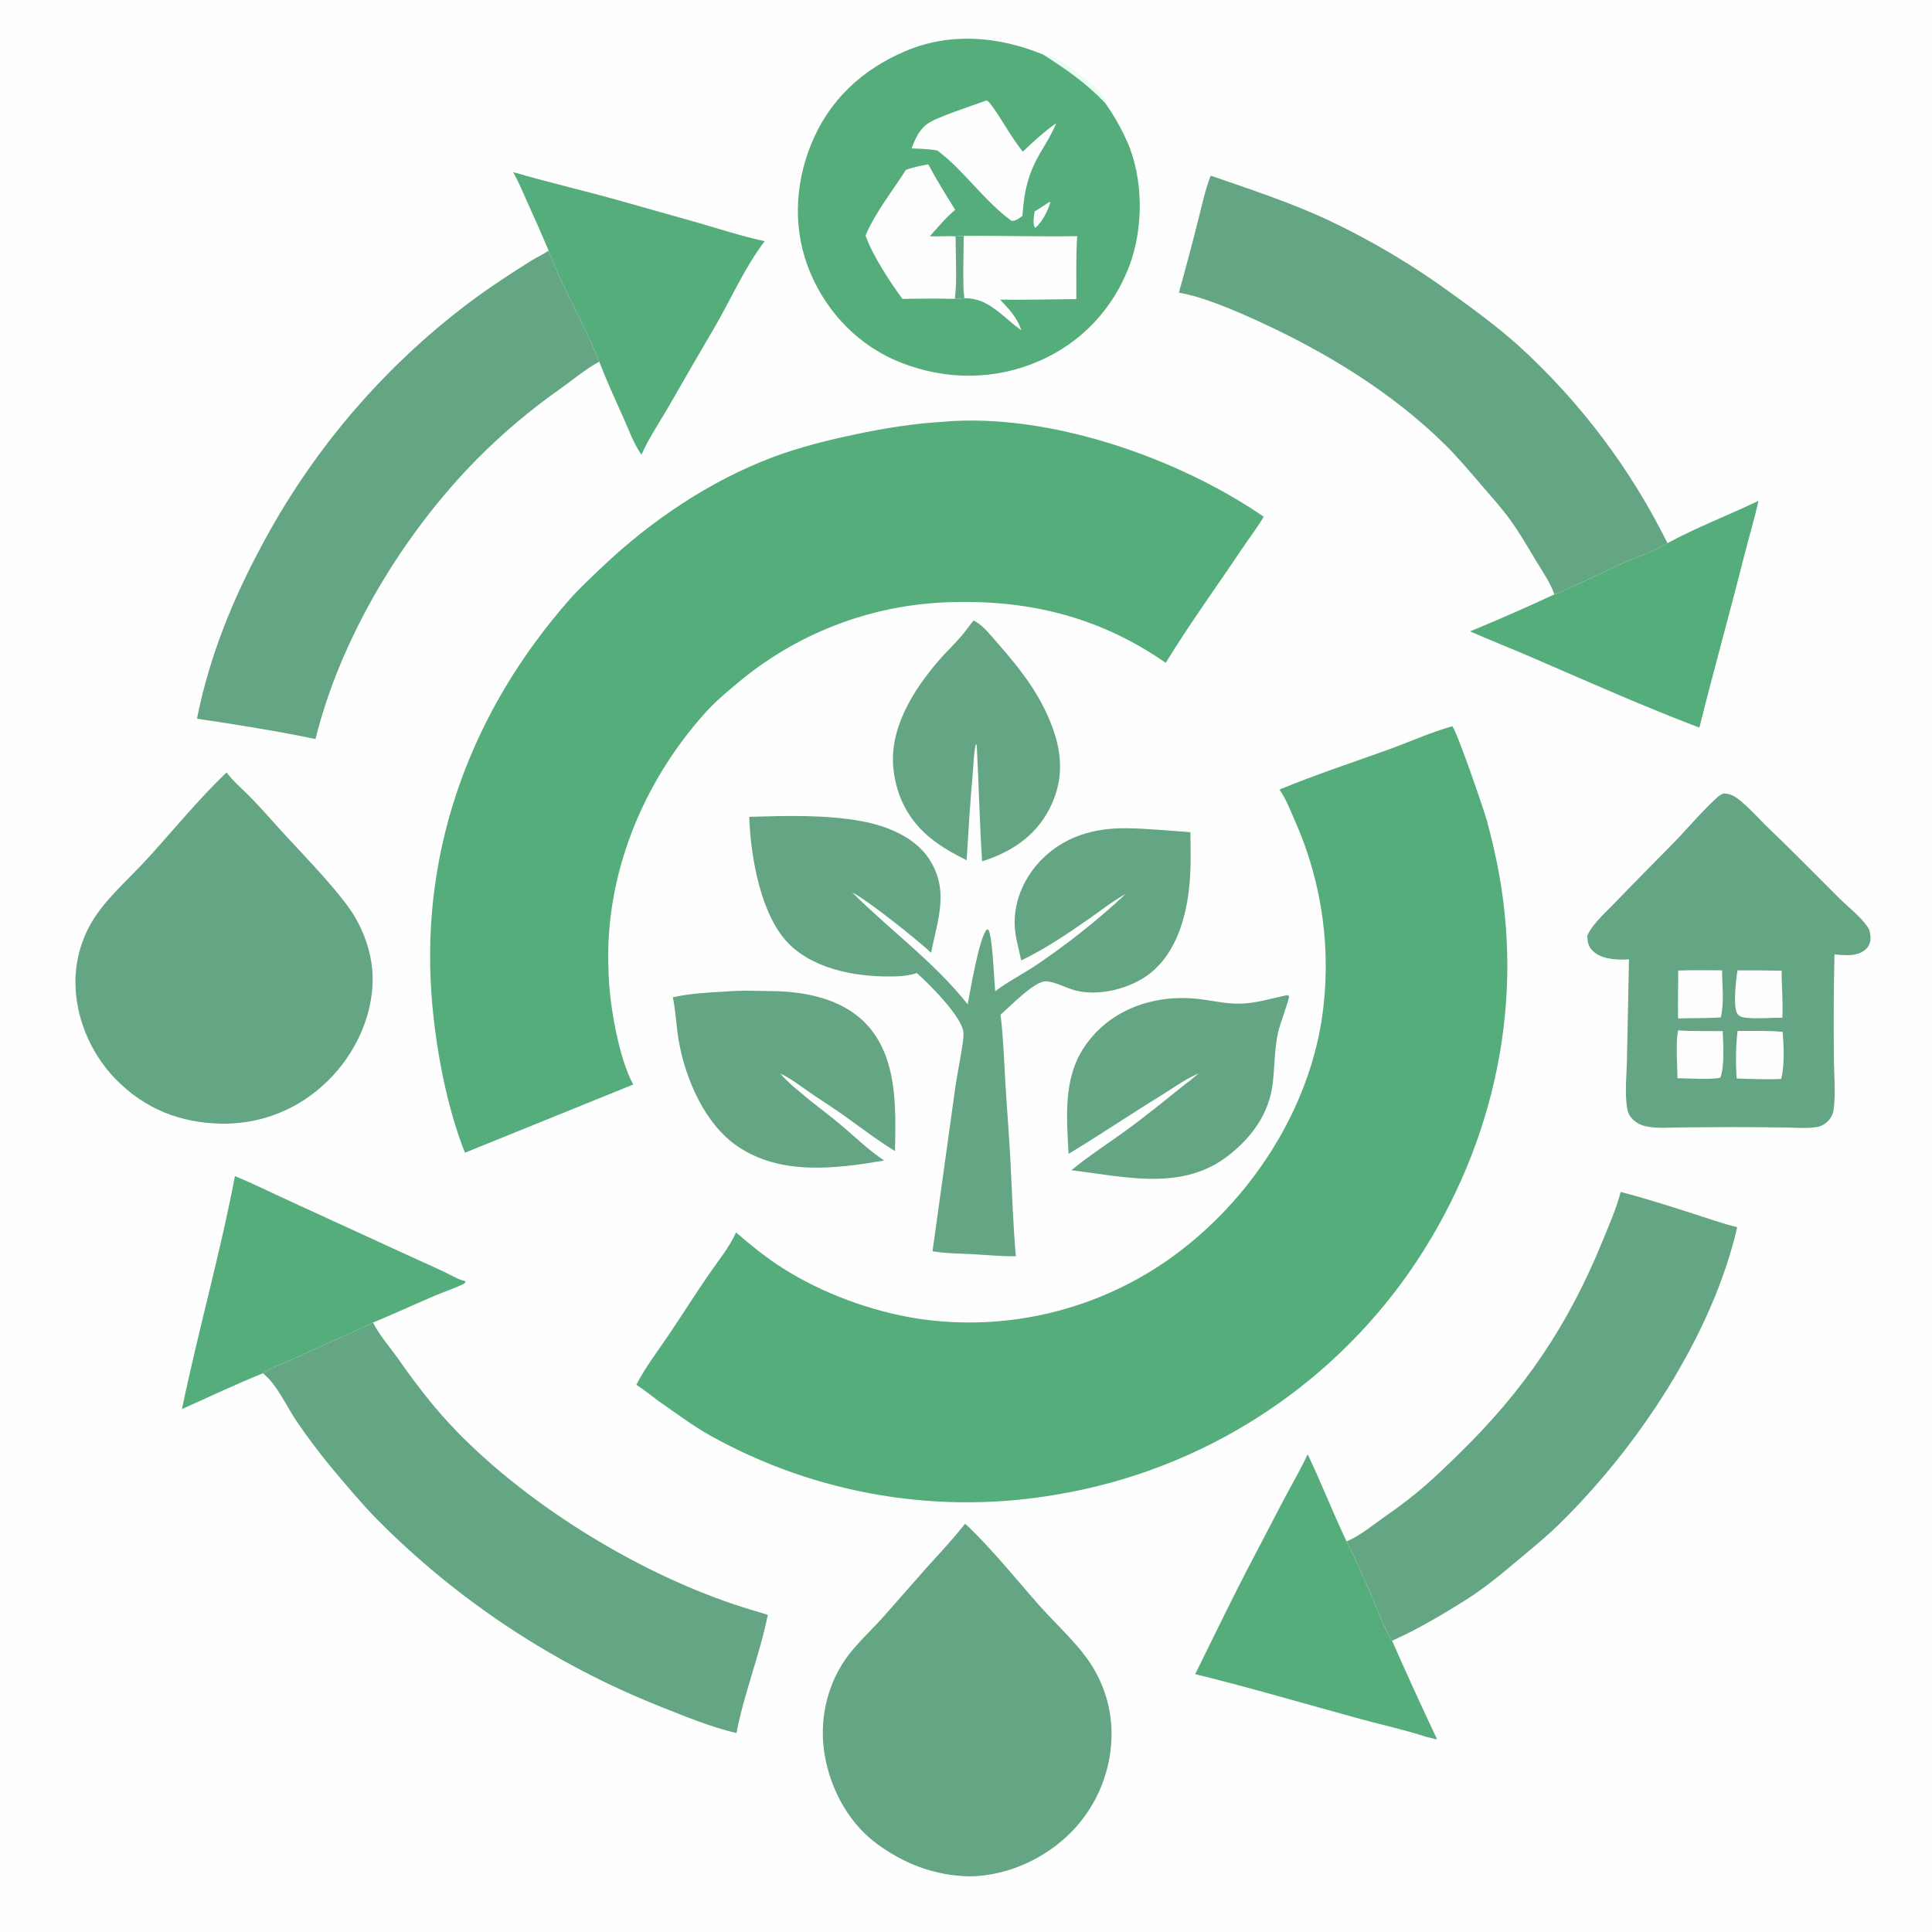 <?xml version="1.0" encoding="utf-8" ?>
<svg xmlns="http://www.w3.org/2000/svg" xmlns:xlink="http://www.w3.org/1999/xlink" width="100" height="100">
	<rect width="100%" height="100%" fill="#333333" stroke="none"/>
	<path fill="#FEFEFE" transform="scale(0.098 0.098)" d="M0 0L1024 0L1024 1024L0 1024L0 0Z"/>
	<path fill="#E8FEF3" transform="scale(0.098 0.098)" d="M550.922 28.802C558.67 28.965 574.525 42.031 579.95 47.672C581.44 49.221 582.996 50.728 583.898 52.701L583.816 54.553C573.941 44.055 563.008 36.5 550.922 28.802Z"/>
	<path fill="#64A683" transform="scale(0.098 0.098)" d="M514.13 327.764C514.662 327.943 514.795 327.963 515.344 328.294C519.743 330.947 523.645 336 527.009 339.832C539.787 354.386 550.922 368.687 556.975 387.445C561.472 401.381 560.936 414.44 554.122 427.492C546.581 441.936 533.907 450.08 518.695 454.935C517.418 434.626 516.945 414.21 515.888 393.875C515.82 393.255 515.914 393.594 515.487 392.9C514.22 397.681 514.259 403.25 513.801 408.186C512.376 423.528 511.507 438.954 510.538 454.336C504 451.115 497.429 447.462 491.734 442.882C480.074 433.507 473.482 420.993 471.878 406.18C469.566 384.827 482.249 364.697 495.617 349.075C499.374 344.685 503.622 340.745 507.402 336.372C509.774 333.63 511.848 330.592 514.13 327.764Z"/>
	<path fill="#55AD7B" transform="scale(0.098 0.098)" d="M928.748 264.511C926.744 273.786 923.945 282.826 921.626 292.018C913.846 322.844 905.253 353.478 897.553 384.313C868.207 373.146 839.333 360.337 810.531 347.846C799.212 342.936 787.716 338.433 776.421 333.469Q798.912 324.204 820.959 313.926C824.049 313.043 827.295 311.24 830.263 309.92C839.188 305.953 847.926 301.614 856.817 297.586C863.834 294.408 874.768 290.889 880.701 286.878C896.13 278.481 912.894 272.127 928.748 264.511Z"/>
	<path fill="#55AD7B" transform="scale(0.098 0.098)" d="M124.081 621.189C133.861 625.17 143.276 629.908 152.879 634.282L217.02 663.708Q226.134 667.812 235.196 672.03C238.189 673.436 241.403 675.492 244.589 676.329C245.703 676.622 245.252 676.357 245.942 676.917C245.577 677.526 245.26 677.968 244.596 678.281C239.514 680.684 234.005 682.474 228.814 684.697C218.177 689.251 207.682 694.116 196.985 698.537C182.203 705.664 167.036 712.001 152.154 718.939C147.989 720.881 142.438 722.589 138.871 725.324C124.363 731.165 110.383 737.836 96.117 744.202C104.616 703.057 116.249 662.461 124.081 621.189Z"/>
	<path fill="#64A683" transform="scale(0.098 0.098)" d="M382.791 523.714C391.088 522.959 399.929 523.377 408.267 523.473C425.476 523.673 444.759 527.618 457.173 540.485C474.193 558.126 473.146 585.232 472.701 607.942C463.418 602.303 454.703 595.544 445.854 589.247C440.375 585.348 434.681 581.776 429.131 577.982C423.617 574.213 418.149 569.916 412.155 566.963C416.585 572.36 422.94 577.047 428.27 581.581C434.04 586.1 439.906 590.546 445.482 595.301C452.487 601.274 459.307 607.908 467.025 612.939C441.324 617.307 412.369 620.962 389.561 605.45C372.283 593.699 362.221 570.217 358.592 550.336C357.198 542.697 356.988 534.86 355.482 527.28L355.365 526.721C364.293 524.751 373.683 524.212 382.791 523.714Z"/>
	<path fill="#55AD7B" transform="scale(0.098 0.098)" d="M690.662 768.055C697.864 783.243 704.003 798.921 711.198 814.115C715.894 823.233 720.081 832.941 724.197 842.346C726.182 846.882 732.614 863.658 735.251 866.572C742.869 883.907 750.809 901.269 758.897 918.386L758.247 918.644C756.607 917.943 754.832 917.831 753.136 917.279C741.964 913.643 730.432 911.152 719.087 908.062C689.823 900.094 660.716 891.461 631.261 884.211C641.378 863.802 651.253 843.114 661.893 822.981L678.471 791.237C682.564 783.513 687.016 776.012 690.662 768.055Z"/>
	<path fill="#64A683" transform="scale(0.098 0.098)" d="M679.738 525.606C680.505 525.69 680.106 525.545 680.828 526.268C680.644 528.756 675.927 541.124 674.996 545.432C673.084 554.268 673.273 563.129 672.228 572.04C670.364 587.951 661.475 600.268 649.186 610.019C624.705 629.443 594.194 621.485 565.855 618.075C574.792 610.648 585.02 604.138 594.436 597.278C605.337 589.335 615.761 580.848 626.263 572.388C628.635 570.725 630.862 568.749 633.11 566.916C632.94 566.989 632.769 567.06 632.601 567.136L631.76 567.521C625.334 570.428 619.242 574.896 613.22 578.601C596.815 588.691 580.86 599.479 564.379 609.439C563.39 590.461 561.462 570.122 572.364 553.455C584.998 534.142 607.379 525.682 629.947 527.317C638.171 527.913 646.217 530.179 654.498 530.11C663.26 530.037 671.257 527.329 679.738 525.606Z"/>
	<path fill="#55AD7B" transform="scale(0.098 0.098)" d="M270.981 90.888C290.954 96.712 311.249 101.339 331.235 107.08L369.153 117.789C380.559 121.11 392.271 124.915 403.886 127.37C393.304 141.276 386.05 158.037 377.272 173.122Q364.928 194.175 352.801 215.355C348.05 223.502 342.618 231.51 338.805 240.146C334.789 234.567 332.245 227.314 329.436 221.046C324.941 211.019 320.445 201.28 316.489 191.015C308.663 171.021 297.144 152.51 289.77 132.382Q284.242 119.257 278.302 106.314C275.977 101.166 273.84 95.751 270.981 90.888Z"/>
	<path fill="#64A683" transform="scale(0.098 0.098)" d="M855.976 629.508C868.79 632.88 881.322 636.847 893.931 640.9C901.733 643.408 909.555 646.215 917.525 648.142C904.448 705.235 864.771 764.775 823.057 805.422C816.554 811.758 809.411 817.566 802.455 823.4C793.332 831.05 784.368 838.573 774.279 844.948C761.815 852.824 748.704 860.54 735.251 866.572C732.614 863.658 726.182 846.882 724.197 842.346C720.081 832.941 715.894 823.233 711.198 814.115C718.781 810.921 725.899 804.828 732.638 800.159C748.255 789.341 757.121 781.01 770.603 767.844C805.035 734.219 828.194 700.097 846.388 655.497C849.799 647.134 853.739 638.272 855.976 629.508Z"/>
	<path fill="#64A683" transform="scale(0.098 0.098)" d="M910.301 419.078C912.033 419.179 913.678 419.416 915.247 420.212C920.634 422.946 928.986 432.518 933.821 437.136C946.627 449.365 958.971 462.014 971.518 474.499C976.255 479.214 982.92 484.26 986.575 489.826C987.64 491.449 987.961 493.761 987.942 495.671C987.918 497.967 986.953 500.049 985.209 501.544C980.672 505.431 974.359 504.5 968.901 504.094Q968.285 531.705 968.614 559.32C968.662 567.925 969.66 577.772 968.417 586.248C968.08 588.548 967.01 590.588 965.367 592.232C963.915 593.685 962.085 594.763 960.058 595.157C954.641 596.208 948.259 595.543 942.736 595.482Q928.62 595.315 914.502 595.296L888.36 595.437C882.134 595.471 874.927 596.217 868.857 594.751Q867.92 594.532 867.023 594.185Q866.126 593.838 865.285 593.37Q864.444 592.903 863.676 592.323Q862.908 591.744 862.228 591.064C860.477 589.288 859.698 587.426 859.326 584.989C858.087 576.867 859.151 567.631 859.303 559.385L860.371 506.681C859.49 506.751 858.632 506.805 857.748 506.815C852.121 506.88 845.128 506.272 841.007 502.006C838.782 499.701 838.388 497.159 838.396 494.076C839.654 491.252 841.632 488.708 843.661 486.389C846.875 482.716 850.483 479.371 853.863 475.851C863.526 465.787 873.356 455.952 883.121 445.998C891.093 437.872 898.62 428.751 907.004 421.114C908.038 420.172 909.028 419.641 910.301 419.078Z"/>
	<path fill="#FEFEFE" transform="scale(0.098 0.098)" d="M886.386 512.607C894.091 512.343 901.811 512.461 909.52 512.497C909.593 520.163 910.733 529.901 908.858 537.336C901.405 537.915 893.791 537.615 886.301 537.907C886.124 529.49 886.343 521.028 886.386 512.607Z"/>
	<path fill="#FEFEFE" transform="scale(0.098 0.098)" d="M886.317 544.224C894.108 544.736 902.064 544.477 909.882 544.619C910.086 552.056 910.999 562.039 908.693 569.073C906.143 570.422 890.018 569.484 885.969 569.474C885.938 562.039 884.942 551.347 886.317 544.224Z"/>
	<path fill="#FEFEFE" transform="scale(0.098 0.098)" d="M917.697 512.506Q929.354 512.47 941.009 512.684C940.948 520.986 941.815 529.207 941.36 537.53C935.1 537.478 928.412 538.203 922.222 537.551C920.496 537.369 918.517 536.894 917.535 535.317C915.279 531.693 916.872 517.025 917.697 512.506Z"/>
	<path fill="#FEFEFE" transform="scale(0.098 0.098)" d="M917.708 544.53C925.617 544.514 933.654 544.24 941.53 544.988C942.16 552.543 942.579 562.479 940.787 569.84C932.994 570.227 925.057 569.855 917.261 569.63C916.669 561.374 916.749 552.748 917.708 544.53Z"/>
	<path fill="#64A683" transform="scale(0.098 0.098)" d="M395.742 431.408C415.071 430.847 436.164 430.211 455.232 433.75C468.002 436.12 482.831 441.951 490.372 453.148C501.716 469.993 495.223 485.57 491.773 503.213C484.227 496.155 458.613 475.71 450.112 471.339C470.048 491.27 493.52 508.196 511.095 530.461C512.495 523.234 517.159 494.955 521.224 490.922L522.035 491.031C524.194 494.381 525.113 517.921 525.605 523.555C532.631 518.233 540.651 514.255 547.94 509.302C564.121 498.305 580.223 485.596 594.487 472.19L594.004 472.458L593.207 472.918C586.835 476.552 580.992 481.251 574.967 485.442C563.829 493.191 551.597 501.423 539.385 507.271C537.96 500.554 535.904 494.226 535.894 487.28C535.875 474.738 541.478 462.648 550.285 453.845C562.343 441.791 577.69 437.336 594.375 437.433C605.797 437.541 617.299 438.749 628.699 439.525C628.891 449.341 629.116 459.125 628.059 468.905C626.288 485.284 620.975 503.27 607.6 513.955C597.466 522.05 580.549 526.458 567.898 523.088C562.943 521.768 557.828 518.752 552.734 518.294C546.593 517.741 533.466 531.659 528.446 535.914C529.927 547.93 530.296 560.308 531.028 572.397C531.864 586.205 532.986 600.008 533.71 613.819C534.578 630.374 535.065 646.968 536.541 663.484C529.367 663.643 521.961 662.869 514.79 662.473C507.458 662.068 499.741 662.093 492.519 660.871L504.781 572.674C505.598 566.969 509.208 549.733 508.874 545.484C508.208 537.007 490.751 519.791 484.261 513.924C480.75 515.101 477.385 515.52 473.705 515.65C454.654 516.327 431.969 512.874 417.511 499.332C401.875 484.686 396.344 452.324 395.742 431.408Z"/>
	<path fill="#64A683" transform="scale(0.098 0.098)" d="M289.77 132.382C297.144 152.51 308.663 171.021 316.489 191.015Q315.257 191.688 314.052 192.408C307.954 196.056 302.276 200.804 296.481 204.939Q284.517 213.324 273.345 222.739Q262.174 232.154 251.883 242.524C213.008 281.942 180.003 336.384 166.628 390.317C145.982 386.045 124.933 382.702 104.083 379.588C104.168 379.027 104.253 378.472 104.367 377.916C110.854 346.424 122.64 317.176 137.824 288.923Q140.231 284.37 142.757 279.883Q145.283 275.395 147.927 270.976Q150.57 266.557 153.33 262.209Q156.09 257.861 158.963 253.588Q161.837 249.314 164.822 245.118Q167.807 240.922 170.903 236.807Q173.998 232.691 177.201 228.659Q180.404 224.626 183.712 220.68Q187.02 216.733 190.432 212.876Q193.843 209.018 197.355 205.252Q200.867 201.486 204.478 197.814Q208.088 194.142 211.794 190.567Q215.501 186.991 219.3 183.515Q223.099 180.039 226.989 176.664Q230.879 173.29 234.857 170.019Q238.834 166.748 242.897 163.584C254.574 154.407 267.551 145.853 280.147 137.951C283.165 136.057 286.426 134.597 289.395 132.634L289.77 132.382Z"/>
	<path fill="#64A683" transform="scale(0.098 0.098)" d="M138.871 725.324C142.438 722.589 147.989 720.881 152.154 718.939C167.036 712.001 182.203 705.664 196.985 698.537C200.688 705.696 206.281 711.872 210.875 718.467C220.097 731.702 230.007 744.453 241.277 756.044C280.369 796.246 339.265 832.046 392.544 848.948C396.859 850.316 401.21 851.566 405.538 852.892C401.266 874.031 393.077 894.126 388.942 915.347C375.067 912.045 361.954 906.573 348.738 901.338Q343.489 899.252 338.296 897.032Q333.103 894.811 327.968 892.458Q322.834 890.105 317.761 887.621Q312.689 885.136 307.682 882.522Q302.676 879.908 297.738 877.166Q292.8 874.424 287.934 871.556Q283.069 868.688 278.278 865.695Q273.488 862.703 268.776 859.588Q264.065 856.474 259.435 853.239Q254.805 850.004 250.259 846.651Q245.714 843.299 241.257 839.83Q236.799 836.362 232.432 832.779Q228.065 829.197 223.792 825.504Q219.519 821.811 215.342 818.009Q211.165 814.207 207.087 810.299Q203.01 806.391 199.034 802.379C190.564 793.698 182.708 784.235 174.909 774.948Q165.256 763.272 156.726 750.751C151.276 742.771 146.438 731.336 138.871 725.324Z"/>
	<path fill="#64A683" transform="scale(0.098 0.098)" d="M622.625 154.595Q627.9 135.826 632.651 116.917C634.707 108.946 636.463 100.498 639.407 92.82C640.25 93.061 641.077 93.317 641.906 93.605C661.918 100.557 682.168 107.215 701.387 116.189Q710.113 120.31 718.631 124.846Q727.149 129.382 735.439 134.322Q743.729 139.262 751.773 144.594Q759.816 149.926 767.594 155.639C779.403 164.187 791.068 172.755 801.943 182.493Q808.025 188.025 813.843 193.834Q819.661 199.643 825.203 205.717Q830.744 211.791 835.996 218.117Q841.248 224.442 846.2 231.005Q851.152 237.568 855.793 244.355Q860.433 251.142 864.753 258.137Q869.073 265.133 873.062 272.322Q877.051 279.511 880.701 286.878C874.768 290.889 863.834 294.408 856.817 297.586C847.926 301.614 839.188 305.953 830.263 309.92C827.295 311.24 824.049 313.043 820.959 313.926C818.631 307.34 814.626 301.797 811.065 295.859C806.762 288.686 802.663 281.541 797.755 274.75C792.946 268.098 787.265 261.851 781.915 255.623C775.921 248.646 769.864 241.43 763.326 234.962C735.371 207.309 700.271 185.969 664.711 169.682C653.031 164.332 635.043 156.538 622.625 154.595Z"/>
	<path fill="#64A683" transform="scale(0.098 0.098)" d="M509.626 804.842C510.426 805.311 511.12 805.977 511.783 806.622C525.183 819.659 536.938 834.419 549.331 848.385C558.544 858.766 570.799 869.51 577.745 881.479Q578.855 883.369 579.84 885.326Q580.826 887.283 581.683 889.3Q582.54 891.317 583.265 893.385Q583.99 895.453 584.58 897.563Q585.17 899.674 585.623 901.818Q586.076 903.962 586.389 906.131Q586.702 908.3 586.875 910.484Q587.048 912.669 587.079 914.86Q587.098 916.68 587.027 918.499Q586.956 920.317 586.797 922.13Q586.637 923.943 586.389 925.747Q586.141 927.55 585.804 929.339Q585.468 931.127 585.044 932.897Q584.621 934.667 584.111 936.415Q583.601 938.162 583.006 939.882Q582.411 941.602 581.733 943.291Q581.055 944.98 580.294 946.634Q579.534 948.287 578.693 949.902Q577.853 951.516 576.934 953.087Q576.016 954.659 575.021 956.183Q574.027 957.707 572.959 959.181Q571.891 960.655 570.752 962.075Q569.613 963.494 568.406 964.856Q567.198 966.219 565.926 967.52C552.065 981.662 532.185 990.734 512.344 991.013C493.876 990.82 476.604 984.168 461.992 972.941C447.013 961.433 437.557 942.629 435.143 924.068C432.845 906.395 437.526 887.744 448.535 873.617C453.997 866.609 460.89 860.335 466.812 853.662L489.194 828.238C496.088 820.557 503.302 813.002 509.626 804.842Z"/>
	<path fill="#64A683" transform="scale(0.098 0.098)" d="M119.662 407.955C122.866 412.269 127.18 415.987 130.985 419.773C137.904 426.658 144.228 434.138 150.842 441.313C161.198 452.549 180.904 472.694 187.926 485.089C193.371 494.701 196.865 506.157 196.827 517.258C196.758 537.207 187.395 556.745 173.394 570.606C158.247 585.602 138.803 593.594 117.564 593.506C95.396 593.165 76.475 585.847 60.859 569.727C47.532 555.968 39.42 536.427 39.845 517.213Q39.893 515.187 40.072 513.168Q40.252 511.148 40.562 509.145Q40.871 507.142 41.311 505.163Q41.75 503.184 42.316 501.238Q42.883 499.292 43.575 497.387Q44.266 495.481 45.08 493.625Q45.894 491.768 46.826 489.968Q47.758 488.169 48.806 486.433C55.899 474.615 68.443 463.855 77.854 453.514C91.651 438.353 104.868 422.109 119.662 407.955Z"/>
	<path fill="#55AD7B" transform="scale(0.098 0.098)" d="M583.816 54.553C588.346 60.917 592.083 67.576 595.273 74.702C604.029 94.266 604.008 120.756 596.399 140.644C587.763 163.217 571.254 180.818 549.086 190.575C525.656 200.889 499.675 200.905 475.877 191.546C454.097 182.98 437.325 165.888 428.139 144.448C418.733 122.497 419.509 98.163 428.401 76.221C437.843 52.921 455.308 36.686 478.234 26.982C502.029 16.91 527.493 19.201 550.922 28.802C563.008 36.5 573.941 44.055 583.816 54.553Z"/>
	<path fill="#FEFEFE" transform="scale(0.098 0.098)" d="M554.385 106.559L554.704 107.239C553.014 112.032 550.653 116.946 546.823 120.381C546.727 120.264 546.616 120.159 546.537 120.031C545.303 118.014 546.182 113.967 546.429 111.685C549.15 110.087 551.758 108.306 554.385 106.559Z"/>
	<path fill="#FEFEFE" transform="scale(0.098 0.098)" d="M509.008 124.585C528.97 124.414 548.985 125.074 568.926 124.728C568.228 135.77 568.519 146.925 568.478 157.988C555.068 158.056 541.558 158.482 528.16 158.231C532.957 163.301 537.146 167.616 539.454 174.392L538.812 173.946C529.391 167.33 521.917 157.065 509.242 157.563C508.217 146.781 508.975 135.426 509.008 124.585Z"/>
	<path fill="#FEFEFE" transform="scale(0.098 0.098)" d="M521.037 53.024C522.301 53.56 523.23 55 524.003 56.072C529.698 63.961 534.05 72.425 540.203 80.107C545.849 74.748 551.453 69.537 557.852 65.06C555.668 70.401 552.719 75.225 549.774 80.164C543.045 91.449 540.864 101.016 540.003 114.013C538.086 115.355 536.636 116.762 534.245 116.638C519.85 106.223 508.723 89.542 495.064 79.48C490.617 78.657 485.964 78.575 481.457 78.389Q482.173 76.401 483.043 74.475C484.558 71.081 486.414 68.094 489.358 65.735C494.05 61.976 513.948 55.736 521.037 53.024Z"/>
	<path fill="#FEFEFE" transform="scale(0.098 0.098)" d="M478.435 89.76C482.218 88.29 486.287 87.606 490.25 86.78C494.669 95.007 499.568 102.89 504.491 110.821C499.538 114.972 495.39 119.979 491.107 124.795C495.635 125.015 500.171 124.497 504.699 124.86Q506.855 124.739 509.008 124.585C508.975 135.426 508.217 146.781 509.242 157.563C507.588 157.732 505.974 157.848 504.312 157.865C495.122 157.586 485.816 157.695 476.624 157.881C470.062 148.937 460.717 134.736 457.16 124.421C462.195 112.28 471.395 100.893 478.435 89.76Z"/>
	<path fill="#64A683" transform="scale(0.098 0.098)" d="M504.699 124.86Q506.855 124.739 509.008 124.585C508.975 135.426 508.217 146.781 509.242 157.563C507.588 157.732 505.974 157.848 504.312 157.865C505.584 147.828 504.68 135.158 504.699 124.86Z"/>
	<path fill="#55AD7B" transform="scale(0.098 0.098)" d="M498.214 222.75C553.732 217.895 622.147 241.73 667.447 272.909C663.981 278.82 659.624 284.405 655.808 290.112C642.48 310.046 628.172 329.636 615.7 350.091C580.06 325.31 541.836 316.305 498.818 318.157Q496.941 318.24 495.066 318.361Q493.191 318.483 491.319 318.643Q489.447 318.803 487.579 319.002Q485.711 319.2 483.847 319.438Q481.983 319.675 480.124 319.95Q478.266 320.226 476.413 320.54Q474.561 320.853 472.715 321.205Q470.87 321.557 469.032 321.947Q467.194 322.337 465.364 322.765Q463.535 323.193 461.715 323.658Q459.894 324.123 458.084 324.626Q456.274 325.129 454.474 325.669Q452.675 326.209 450.887 326.786Q449.099 327.363 447.323 327.977Q445.547 328.591 443.784 329.241Q442.021 329.891 440.273 330.577Q438.524 331.264 436.789 331.986Q435.055 332.709 433.336 333.467Q431.616 334.225 429.913 335.018Q428.21 335.811 426.524 336.639Q424.837 337.468 423.168 338.331Q421.499 339.193 419.848 340.09Q418.198 340.987 416.565 341.918Q414.933 342.849 413.321 343.814Q411.709 344.778 410.116 345.775Q408.524 346.773 406.953 347.803Q405.381 348.833 403.832 349.895Q402.282 350.957 400.754 352.051Q399.227 353.145 397.722 354.27Q396.217 355.395 394.736 356.551Q393.255 357.707 391.798 358.894Q390.341 360.08 388.909 361.296C383.481 365.834 378.011 370.412 373.239 375.652C339.557 412.648 319.064 462.427 321.409 512.875C321.654 529.251 326.658 558.601 334.442 572.806L245.567 608.817C235.599 583.83 229.698 551.372 227.833 524.465C222.444 446.701 249.617 374.832 300.772 316.688C306.103 310.628 312.23 304.981 318.078 299.416C343.632 275.097 375.2 253.787 408.396 241.389C422.399 236.159 437.184 232.478 451.791 229.396C467.212 226.141 482.466 223.698 498.214 222.75Z"/>
	<path fill="#55AD7B" transform="scale(0.098 0.098)" d="M767.005 383.591C769.394 385.832 783.654 427.468 785.32 433.411Q789.03 446.948 791.591 460.748C805.319 534.981 787.304 609.87 744.505 671.686Q742.497 674.561 740.419 677.386Q738.341 680.211 736.194 682.984Q734.046 685.757 731.831 688.476Q729.616 691.195 727.335 693.858Q725.054 696.522 722.708 699.128Q720.361 701.735 717.951 704.283Q715.541 706.831 713.069 709.318Q710.597 711.806 708.065 714.232Q705.532 716.658 702.94 719.02Q700.349 721.383 697.699 723.681Q695.05 725.979 692.345 728.211Q689.64 730.443 686.881 732.607Q684.121 734.772 681.31 736.868Q678.498 738.964 675.635 740.99Q672.772 743.016 669.861 744.97Q666.949 746.925 663.99 748.807Q661.031 750.689 658.026 752.498Q655.021 754.307 651.973 756.041Q648.925 757.775 645.834 759.433Q642.744 761.091 639.614 762.673Q636.484 764.254 633.316 765.758Q630.148 767.262 626.943 768.687Q623.739 770.113 620.5 771.458Q617.262 772.804 613.991 774.07Q610.72 775.335 607.419 776.52Q604.119 777.704 600.789 778.807Q597.46 779.91 594.105 780.93Q590.75 781.95 587.37 782.887Q583.991 783.824 580.589 784.678Q577.188 785.531 573.766 786.301Q570.344 787.07 566.905 787.755Q563.465 788.439 560.01 789.039Q557.071 789.569 554.121 790.036Q551.171 790.503 548.212 790.906Q545.252 791.309 542.285 791.649Q539.318 791.989 536.344 792.265Q533.37 792.541 530.391 792.753Q527.412 792.965 524.429 793.113Q521.446 793.261 518.461 793.345Q515.475 793.429 512.489 793.448Q509.502 793.468 506.516 793.424Q503.529 793.379 500.545 793.271Q497.56 793.162 494.578 792.99Q491.597 792.817 488.619 792.581Q485.642 792.344 482.671 792.044Q479.699 791.743 476.735 791.379Q473.771 791.015 470.815 790.588Q467.859 790.16 464.913 789.669Q461.967 789.178 459.032 788.623Q456.097 788.069 453.175 787.452Q450.253 786.835 447.345 786.155Q444.436 785.475 441.543 784.733Q438.65 783.991 435.774 783.188Q432.898 782.384 430.039 781.518Q427.181 780.652 424.342 779.726Q421.502 778.799 418.684 777.812Q415.865 776.824 413.068 775.776Q410.271 774.729 407.498 773.621Q404.724 772.513 401.975 771.347Q399.226 770.18 396.502 768.954Q393.778 767.728 391.082 766.444Q388.385 765.161 385.717 763.819Q383.048 762.478 380.409 761.079Q377.77 759.681 375.162 758.226C365.661 752.931 356.695 746.103 347.739 739.925C343.92 736.971 340.121 734.052 336.1 731.372C340.747 722.274 347.275 713.799 352.986 705.337C360.177 694.683 367.041 683.808 374.309 673.208C379.185 666.096 385.215 658.808 388.75 650.933C396.467 657.611 404.784 664.336 413.405 669.809C434.293 683.069 459.985 692.515 484.378 696.398Q486.585 696.733 488.8 697.015Q491.015 697.296 493.236 697.523Q495.457 697.75 497.683 697.924Q499.909 698.097 502.138 698.216Q504.367 698.334 506.599 698.399Q508.831 698.463 511.063 698.474Q513.296 698.484 515.528 698.44Q517.76 698.395 519.991 698.297Q522.221 698.198 524.448 698.045Q526.676 697.892 528.899 697.685Q531.122 697.478 533.339 697.217Q535.556 696.956 537.767 696.64Q539.977 696.325 542.179 695.956Q544.381 695.587 546.573 695.165Q548.765 694.743 550.947 694.267Q553.128 693.791 555.297 693.263Q557.466 692.734 559.622 692.152Q561.777 691.571 563.918 690.937Q566.059 690.304 568.183 689.618Q570.308 688.932 572.416 688.195Q574.523 687.458 576.612 686.67Q578.701 685.881 580.769 685.042Q582.838 684.203 584.886 683.314Q586.934 682.425 588.96 681.486Q590.986 680.548 592.988 679.56Q594.99 678.572 596.967 677.536Q598.945 676.499 600.897 675.415Q602.848 674.331 604.773 673.2Q606.698 672.068 608.594 670.891Q610.491 669.713 612.358 668.489Q614.226 667.265 616.063 665.996Q617.9 664.727 619.705 663.414C659.971 634.13 690.479 587.735 698.125 538.277Q698.621 534.971 698.999 531.649Q699.378 528.328 699.638 524.995Q699.899 521.662 700.042 518.322Q700.185 514.982 700.209 511.639Q700.234 508.296 700.14 504.954Q700.047 501.612 699.835 498.276Q699.623 494.939 699.294 491.612Q698.965 488.286 698.518 484.973Q698.071 481.659 697.507 478.364Q696.943 475.069 696.264 471.796Q695.584 468.523 694.789 465.275Q693.993 462.028 693.084 458.811Q692.175 455.594 691.152 452.411Q690.129 449.228 688.995 446.084Q687.861 442.939 686.616 439.836Q685.371 436.734 684.017 433.677C681.612 428.268 679.211 421.817 675.732 417.03C694.941 409.069 714.559 402.698 734.066 395.624C745.016 391.653 755.775 386.698 767.005 383.591Z"/>
</svg>
